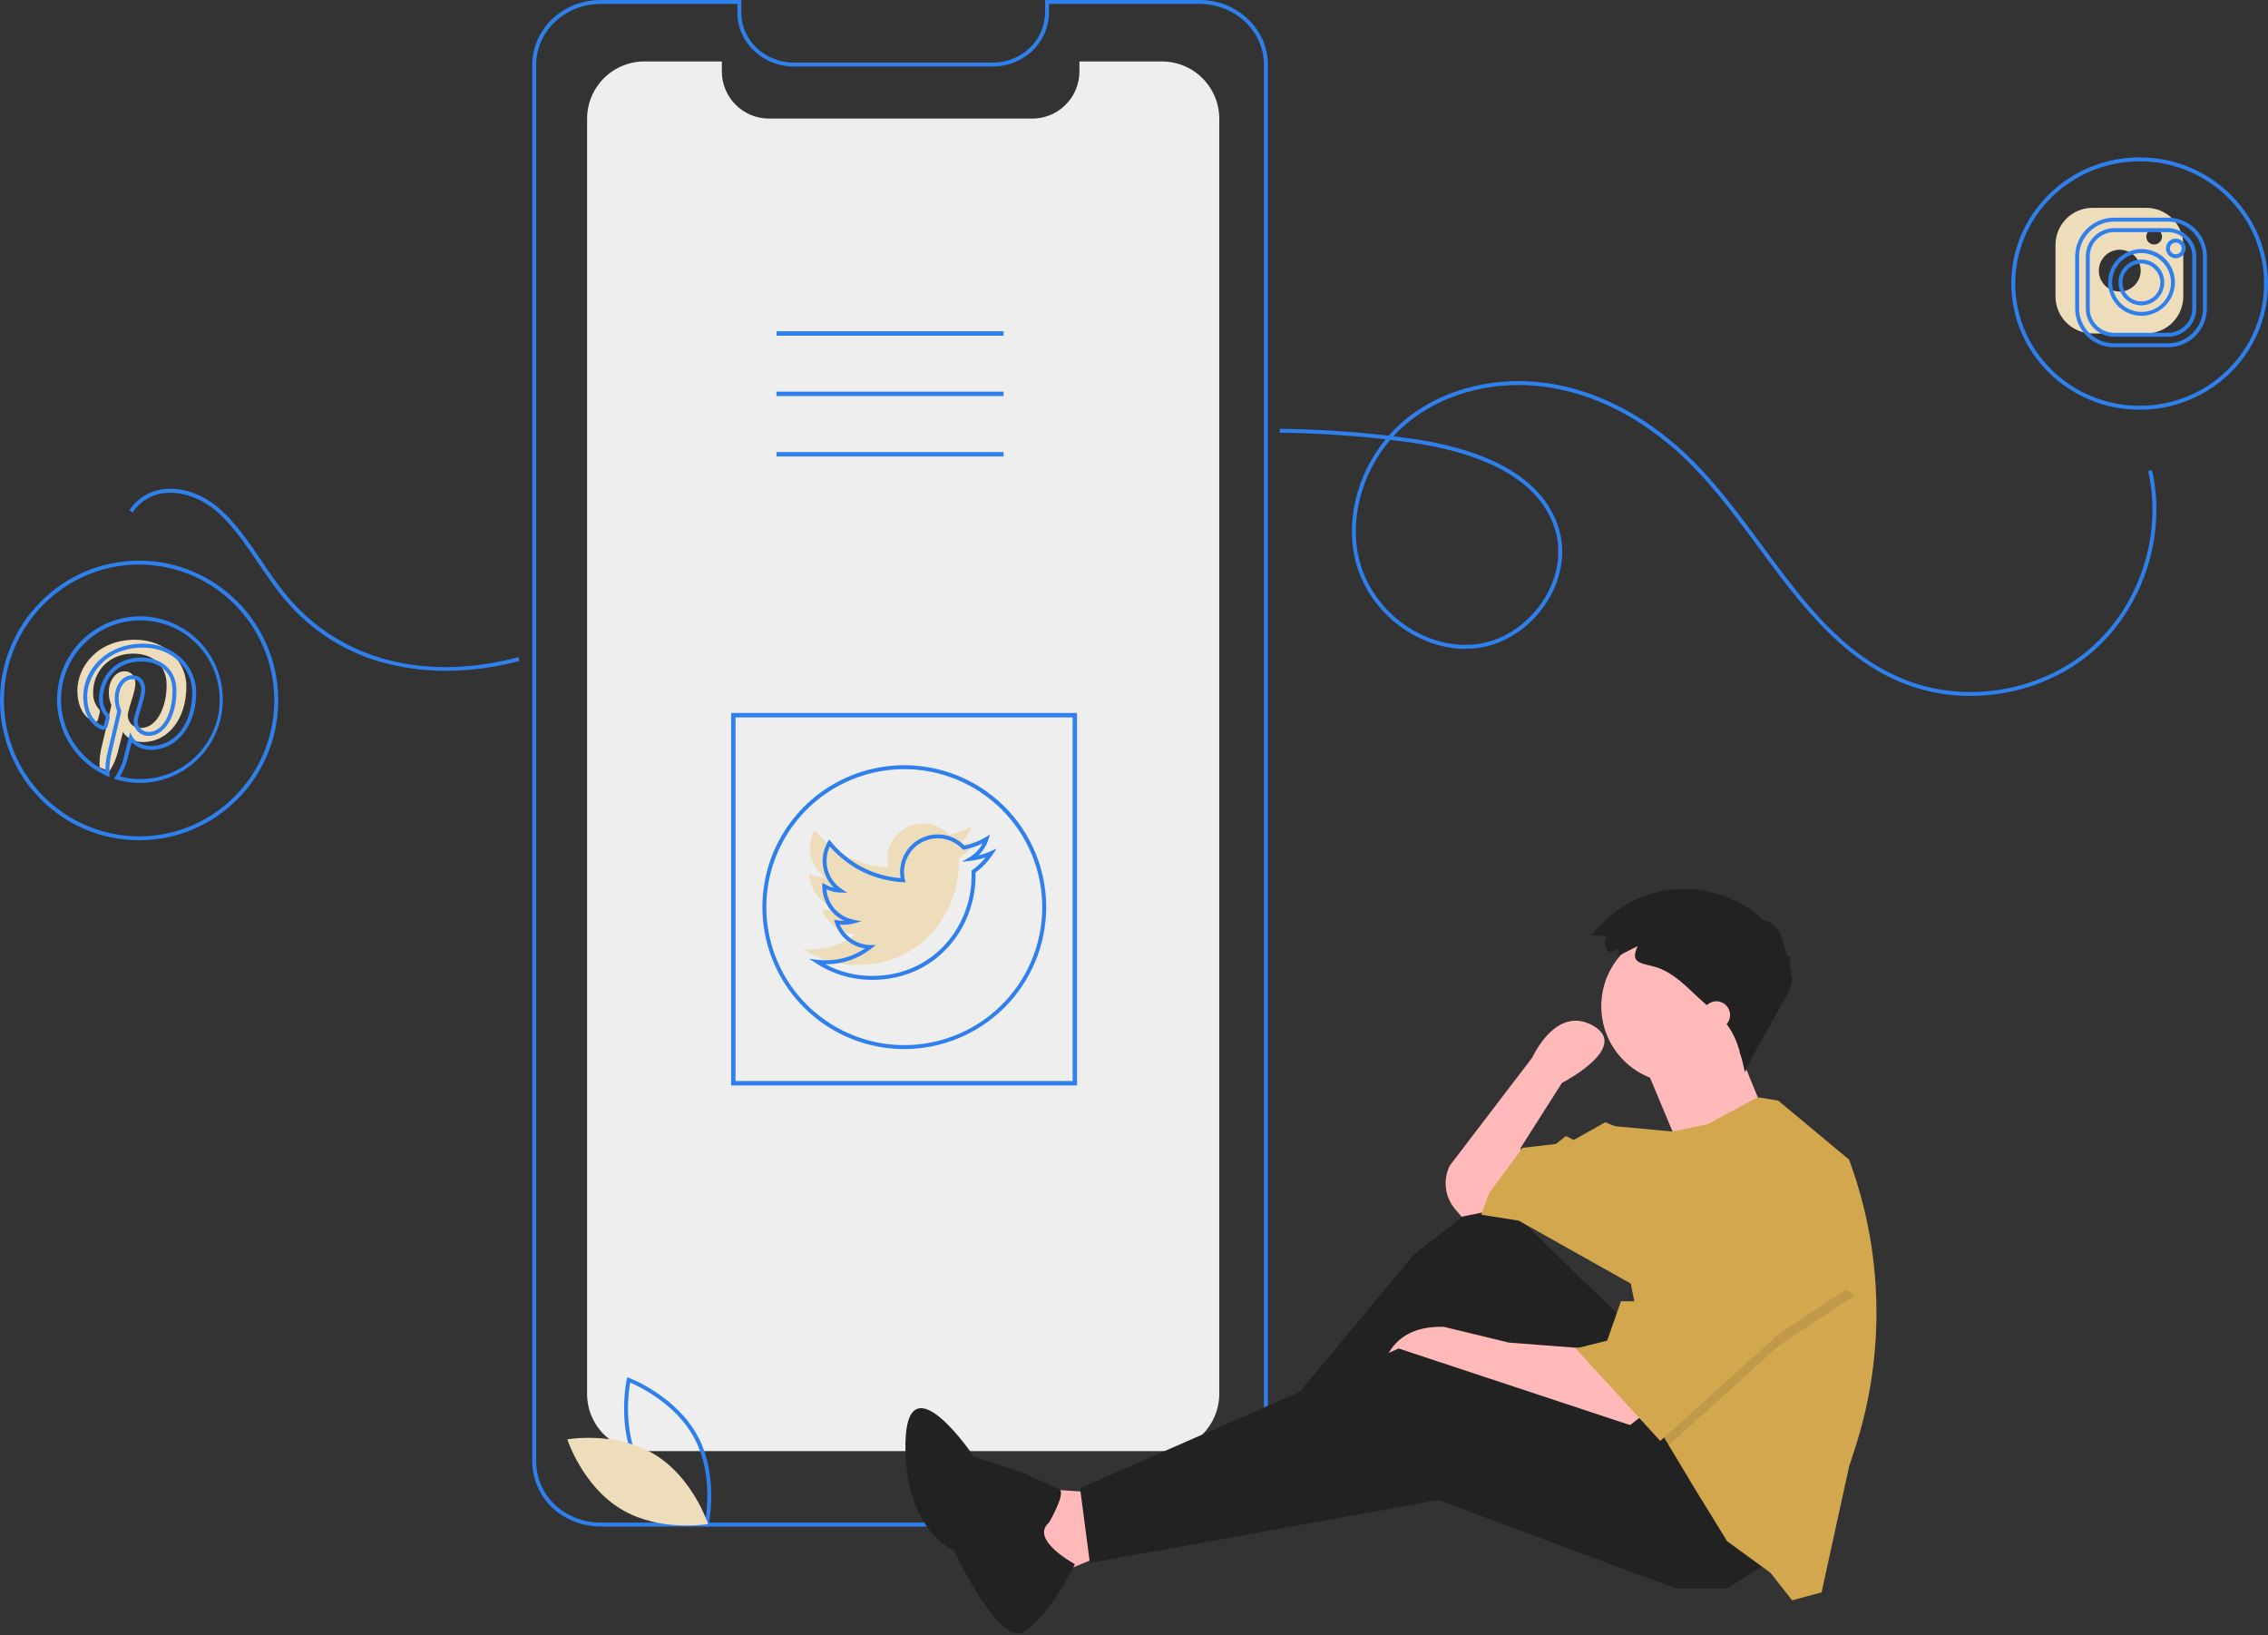 <svg width="240" height="173" viewBox="0 0 240 173" fill="none" xmlns="http://www.w3.org/2000/svg">
<rect x="0" y="0" width="240" height="173" fill="#333333" stroke="none"/>
<g clip-path="url(#clip0)">
<path d="M19.724 72.617C19.724 75.993 17.855 78.513 15.103 78.513C14.177 78.513 13.309 78.01 13.011 77.442C13.011 77.442 12.514 79.423 12.408 79.808C12.213 80.451 11.929 81.062 11.563 81.625C11.398 81.542 10.963 81.359 10.541 81.186C10.511 80.555 10.562 79.922 10.693 79.304C10.855 78.605 11.792 74.613 11.792 74.613C11.605 74.185 11.511 73.721 11.517 73.254C11.517 71.98 12.252 71.027 13.168 71.027C13.948 71.027 14.323 71.614 14.323 72.317C14.323 73.104 13.821 74.28 13.565 75.371C13.514 75.572 13.511 75.783 13.556 75.986C13.601 76.189 13.693 76.379 13.825 76.54C13.957 76.701 14.125 76.829 14.315 76.913C14.505 76.997 14.712 77.036 14.92 77.025C16.539 77.025 17.632 74.933 17.632 72.453C17.632 70.565 16.369 69.156 14.071 69.156C11.476 69.156 9.854 71.104 9.854 73.277C9.829 73.889 10.03 74.49 10.42 74.963C10.488 75.02 10.537 75.097 10.559 75.183C10.581 75.269 10.575 75.361 10.543 75.443C10.501 75.602 10.41 75.98 10.366 76.134C10.359 76.181 10.341 76.225 10.313 76.262C10.286 76.3 10.25 76.331 10.208 76.352C10.167 76.373 10.12 76.384 10.074 76.384C10.027 76.384 9.981 76.373 9.939 76.351C8.743 75.858 8.185 74.544 8.185 73.062C8.185 70.619 10.237 67.688 14.304 67.688C17.572 67.688 19.724 70.065 19.724 72.617Z" fill="#EEDDBB"/>
<path d="M227.092 21.99H221.456C220.42 21.984 219.424 22.389 218.685 23.115C217.946 23.842 217.524 24.831 217.512 25.867V31.406C217.524 32.442 217.946 33.431 218.685 34.157C219.424 34.883 220.42 35.287 221.456 35.281H227.092C228.128 35.287 229.125 34.883 229.864 34.157C230.602 33.431 231.024 32.442 231.036 31.406V25.867C231.024 24.831 230.603 23.842 229.864 23.115C229.125 22.389 228.129 21.984 227.092 21.99ZM224.274 30.852C223.838 30.845 223.413 30.708 223.054 30.46C222.694 30.212 222.416 29.864 222.254 29.458C222.092 29.053 222.054 28.608 222.144 28.181C222.233 27.754 222.447 27.363 222.759 27.056C223.07 26.75 223.465 26.543 223.893 26.46C224.322 26.378 224.766 26.424 225.168 26.593C225.571 26.761 225.915 27.045 226.157 27.409C226.399 27.772 226.528 28.199 226.528 28.636C226.522 29.228 226.282 29.794 225.859 30.21C225.437 30.625 224.867 30.856 224.274 30.852L224.274 30.852ZM227.937 25.867C227.774 25.864 227.615 25.813 227.48 25.72C227.345 25.627 227.241 25.497 227.18 25.345C227.12 25.193 227.105 25.026 227.139 24.866C227.173 24.706 227.253 24.559 227.37 24.444C227.486 24.33 227.634 24.252 227.795 24.221C227.956 24.19 228.122 24.207 228.273 24.271C228.424 24.334 228.553 24.441 228.643 24.577C228.734 24.713 228.782 24.873 228.782 25.037C228.782 25.147 228.759 25.256 228.716 25.357C228.673 25.459 228.611 25.55 228.532 25.628C228.454 25.705 228.361 25.766 228.259 25.807C228.157 25.848 228.047 25.869 227.937 25.867Z" fill="#EEDDBB"/>
<path d="M126.942 161.514H63.55C62.123 161.518 60.723 161.116 59.517 160.353C58.549 159.75 57.75 158.913 57.192 157.92C56.634 156.926 56.336 155.807 56.325 154.668V6.851C56.325 3.073 59.566 1.58796e-06 63.55 1.58796e-06H78.448V1.36C78.448 4.262 80.946 6.622 84.017 6.622H105.019C106.201 6.629 107.356 6.269 108.325 5.593C109.012 5.119 109.576 4.487 109.97 3.751C110.363 3.014 110.575 2.195 110.588 1.36V0H126.942C130.926 0 134.168 3.073 134.168 6.851V154.668C134.162 155.672 133.93 156.662 133.49 157.564C133.049 158.467 132.412 159.258 131.624 159.881C130.296 160.944 128.644 161.52 126.942 161.514ZM63.55 0.416C59.795 0.416 56.741 3.303 56.741 6.851V154.668C56.752 155.737 57.032 156.787 57.557 157.719C58.081 158.652 58.832 159.437 59.741 160.002C60.88 160.722 62.202 161.102 63.55 161.098H126.942C128.548 161.104 130.108 160.561 131.362 159.557C132.101 158.974 132.7 158.231 133.114 157.385C133.528 156.538 133.745 155.61 133.751 154.668V6.851C133.751 3.303 130.697 0.416 126.942 0.416H111.004V1.36C110.991 2.262 110.763 3.148 110.338 3.944C109.914 4.74 109.305 5.422 108.562 5.935C107.524 6.66 106.286 7.045 105.019 7.039H84.017C80.717 7.039 78.032 4.491 78.032 1.36V0.416H63.55Z" fill="#2F80ED"/>
<path d="M129.023 12.565V147.48C129.022 149.087 128.382 150.627 127.245 151.764C126.109 152.9 124.567 153.538 122.96 153.538H68.189C67.393 153.54 66.604 153.384 65.868 153.08C65.132 152.776 64.463 152.33 63.9 151.767C63.337 151.204 62.89 150.536 62.586 149.8C62.282 149.064 62.125 148.276 62.126 147.48V12.565C62.126 11.769 62.283 10.981 62.587 10.245C62.892 9.509 63.339 8.841 63.902 8.278C64.465 7.715 65.133 7.268 65.869 6.964C66.604 6.659 67.393 6.502 68.189 6.502H76.385V7.553C76.385 8.877 76.911 10.147 77.847 11.084C78.783 12.02 80.053 12.546 81.377 12.547H109.234C110.299 12.549 111.337 12.207 112.193 11.572C112.366 11.447 112.53 11.309 112.684 11.16C113.172 10.695 113.56 10.135 113.825 9.515C114.09 8.895 114.226 8.228 114.225 7.553V6.502H122.96C123.756 6.502 124.545 6.659 125.281 6.963C126.016 7.268 126.685 7.715 127.248 8.278C127.811 8.841 128.258 9.509 128.562 10.245C128.867 10.98 129.023 11.769 129.023 12.565Z" fill="#EEEEEE"/>
<path d="M113.972 114.847H77.366V75.434H113.972V114.847ZM77.835 114.378H113.503V75.903H77.835V114.378Z" fill="#2F80ED"/>
<path d="M106.2 35.05H82.167V35.519H106.2V35.05Z" fill="#2F80ED"/>
<path d="M106.2 41.438H82.167V41.908H106.2V41.438Z" fill="#2F80ED"/>
<path d="M106.2 47.827H82.167V48.296H106.2V47.827Z" fill="#2F80ED"/>
<path d="M74.928 161.57L74.704 161.486C74.655 161.467 69.77 159.596 67.481 155.351C65.192 151.107 66.313 145.997 66.325 145.946L66.377 145.713L66.601 145.797C66.65 145.815 71.535 147.687 73.824 151.931C76.112 156.176 74.992 161.286 74.98 161.337L74.928 161.57ZM67.847 155.154C69.782 158.742 73.643 160.582 74.621 161.002C74.807 159.953 75.391 155.714 73.457 152.129C71.524 148.544 67.662 146.702 66.684 146.281C66.498 147.33 65.915 151.569 67.847 155.154Z" fill="#2F80ED"/>
<path d="M69.23 153.863C73.343 156.337 74.927 161.252 74.927 161.252C74.927 161.252 69.843 162.155 65.73 159.681C61.617 157.206 60.033 152.291 60.033 152.291C60.033 152.291 65.117 151.388 69.23 153.863Z" fill="#EEDDBB"/>
<path d="M115.331 157.872L109.087 157.455L111.169 166.822L118.245 163.908L115.331 157.872Z" fill="#FFB9B9"/>
<path d="M172.569 140.388L157.999 126.235L149.674 132.687L133.231 152.46L135.104 155.374L155.086 141.845L168.614 159.537L181.519 153.084L172.569 140.388Z" fill="#222222"/>
<path opacity="0.1" d="M172.569 140.388L157.999 126.235L149.674 132.687L133.231 152.46L135.104 155.374L155.086 141.845L168.614 159.537L181.519 153.084L172.569 140.388Z" fill="#222222"/>
<path d="M173.818 149.754L171.945 151.211L156.751 146.008L153.212 144.551L146.136 146.008C146.136 146.008 146.136 140.18 152.796 140.388L159.665 142.053L167.782 142.678L173.818 149.754Z" fill="#FFB9B9"/>
<path d="M187.347 165.156L182.768 168.07H177.356L152.172 158.704L115.331 165.365L114.291 157.455L148.009 142.678L177.564 152.46L187.347 165.156Z" fill="#222222"/>
<path d="M157.791 128.108L154.669 128.733L153.989 127.939C153.45 127.31 153.109 126.537 153.008 125.716C152.907 124.894 153.05 124.061 153.421 123.321L162.162 111.873C162.162 111.873 164.66 106.254 168.614 108.543C172.569 110.833 165.284 114.579 165.284 114.579L160.913 121.448L161.33 124.986L157.791 128.108Z" fill="#FFB9B9"/>
<path d="M177.564 114.579C182.047 114.579 185.682 110.945 185.682 106.462C185.682 101.979 182.047 98.345 177.564 98.345C173.081 98.345 169.447 101.979 169.447 106.462C169.447 110.945 173.081 114.579 177.564 114.579Z" fill="#FFB9B9"/>
<path d="M173.922 112.394L177.668 121.344L186.618 117.597C186.618 117.597 183.704 110.521 183.704 110.312C183.704 110.104 173.922 112.394 173.922 112.394Z" fill="#FFB9B9"/>
<path d="M198.567 138.871C198.567 143.77 197.795 148.638 196.28 153.297L195.672 155.166L192.758 168.487L189.636 169.319L187.347 166.405L182.768 163.075L179.437 157.663L176.582 152.905L175.691 151.419L172.569 135.809L160.705 129.149L156.751 128.524L157.583 126.235L161.121 121.448L164.66 121.031L165.7 120.199L166.533 120.615L169.863 118.742L170.904 119.158L176.99 119.724L180.686 118.95L186.002 116.096L188.179 116.452L195.672 122.696C197.588 127.874 198.568 133.35 198.567 138.871Z" fill="#D3A74E"/>
<path d="M111.004 161.095C111.004 161.095 112.868 157.935 112.081 157.566C111.293 157.197 107.949 155.727 107.949 155.727L103.046 154.102C103.046 154.102 95.969 143.585 95.814 152.73C95.659 161.876 100.966 164.074 100.966 164.074C100.966 164.074 105.7 174.261 108.381 172.637C111.063 171.012 113.746 165.498 113.746 165.498C113.746 165.498 108.911 162.899 111.004 161.095Z" fill="#222222"/>
<path opacity="0.1" d="M196.297 137.058L188.387 142.261L176.582 152.906L175.691 151.42L173.193 138.931H173.818L180.27 127.068L196.297 137.058Z" fill="#222222"/>
<path d="M180.27 125.819L173.818 137.682H171.528L170.071 141.845L166.741 142.678L175.691 152.46L188.387 141.013L196.297 135.809L180.27 125.819Z" fill="#D3A74E"/>
<path d="M171.251 100.426L170.371 100.765C170.236 100.673 170.12 100.555 170.031 100.419C169.942 100.282 169.881 100.128 169.851 99.968C169.822 99.807 169.825 99.642 169.861 99.483C169.896 99.323 169.963 99.172 170.057 99.039L168.432 98.963C169.475 97.573 170.802 96.421 172.324 95.583C173.846 94.744 175.528 94.238 177.26 94.099C178.992 93.959 180.734 94.189 182.371 94.773C184.007 95.357 185.501 96.282 186.754 97.486C186.828 97.231 187.634 97.727 187.964 98.23C188.074 97.815 188.831 99.82 189.098 101.237C189.222 100.765 189.698 101.527 189.281 102.258C189.545 102.219 189.665 102.895 189.46 103.272C189.749 103.136 189.7 103.943 189.387 104.483C189.8 104.446 186.133 110.137 184.648 113.464C184.217 111.483 183.732 109.397 182.342 107.921C182.106 107.671 181.847 107.442 181.589 107.214L180.191 105.981C178.567 104.547 177.089 102.777 174.924 102.241C173.437 101.872 172.496 101.789 173.307 100.113C172.575 100.419 171.891 100.873 171.152 101.157C171.162 100.923 171.265 100.661 171.251 100.426Z" fill="#222222"/>
<path d="M181.623 108.855C182.428 108.855 183.08 108.203 183.08 107.398C183.08 106.594 182.428 105.942 181.623 105.942C180.818 105.942 180.166 106.594 180.166 107.398C180.166 108.203 180.818 108.855 181.623 108.855Z" fill="#FFB9B9"/>
<path d="M101.455 90.866C101.463 91.026 101.467 91.19 101.467 91.354C101.467 96.348 97.666 102.107 90.714 102.107C88.663 102.111 86.655 101.518 84.936 100.398C85.234 100.435 85.535 100.454 85.836 100.454C87.537 100.457 89.189 99.888 90.526 98.837C89.738 98.822 88.974 98.561 88.341 98.09C87.708 97.619 87.238 96.963 86.996 96.212C87.231 96.257 87.47 96.28 87.709 96.28C88.044 96.281 88.378 96.237 88.701 96.148C87.846 95.975 87.077 95.511 86.525 94.836C85.973 94.161 85.671 93.315 85.672 92.442V92.398C86.197 92.693 86.787 92.855 87.389 92.871C86.588 92.336 86.021 91.517 85.803 90.58C85.584 89.643 85.731 88.657 86.212 87.824C87.159 88.992 88.342 89.948 89.683 90.629C91.024 91.309 92.494 91.699 93.996 91.774C93.931 91.49 93.899 91.201 93.9 90.91C93.899 90.152 94.126 89.412 94.552 88.785C94.978 88.159 95.582 87.674 96.287 87.396C96.991 87.118 97.763 87.058 98.502 87.224C99.242 87.39 99.914 87.775 100.431 88.328C101.278 88.162 102.09 87.853 102.832 87.412C102.549 88.287 101.959 89.03 101.171 89.505C101.918 89.413 102.648 89.213 103.336 88.909C102.831 89.668 102.194 90.33 101.455 90.866Z" fill="#EEDDBB"/>
<path d="M95.694 110.996C92.724 110.996 89.821 110.115 87.352 108.465C84.882 106.815 82.958 104.47 81.821 101.727C80.685 98.983 80.388 95.964 80.967 93.051C81.546 90.138 82.976 87.463 85.076 85.363C87.176 83.263 89.852 81.833 92.764 81.254C95.677 80.674 98.696 80.972 101.44 82.108C104.184 83.245 106.529 85.169 108.178 87.638C109.828 90.108 110.709 93.011 110.709 95.98C110.705 99.961 109.121 103.778 106.306 106.593C103.491 109.408 99.675 110.991 95.694 110.996ZM95.694 81.381C92.806 81.381 89.984 82.237 87.583 83.842C85.182 85.446 83.311 87.726 82.206 90.394C81.101 93.061 80.812 95.996 81.375 98.829C81.939 101.66 83.329 104.262 85.371 106.303C87.412 108.345 90.014 109.736 92.846 110.299C95.677 110.862 98.613 110.573 101.281 109.468C103.948 108.363 106.228 106.492 107.832 104.091C109.437 101.69 110.293 98.868 110.293 95.98C110.288 92.11 108.749 88.399 106.012 85.662C103.275 82.925 99.564 81.386 95.694 81.381ZM92.272 103.676C90.18 103.68 88.132 103.075 86.379 101.934L85.632 101.448L86.517 101.553C86.808 101.588 87.1 101.606 87.393 101.606C88.862 101.612 90.299 101.175 91.516 100.353C90.79 100.236 90.11 99.92 89.552 99.44C88.995 98.96 88.581 98.335 88.357 97.635L88.249 97.297L88.597 97.368C88.846 97.417 89.099 97.439 89.353 97.433C88.658 97.114 88.07 96.602 87.656 95.959C87.243 95.316 87.023 94.569 87.021 93.804V93.402L87.331 93.576C87.619 93.737 87.929 93.857 88.25 93.932C87.617 93.311 87.208 92.497 87.089 91.618C86.969 90.739 87.146 89.846 87.592 89.079L87.743 88.818L87.933 89.052C88.835 90.161 89.953 91.075 91.219 91.738C92.485 92.401 93.874 92.8 95.299 92.909C95.266 92.698 95.249 92.485 95.25 92.272C95.249 91.482 95.483 90.71 95.921 90.054C96.36 89.397 96.984 88.886 97.714 88.585C98.444 88.284 99.247 88.207 100.021 88.364C100.795 88.52 101.505 88.903 102.06 89.463C102.844 89.298 103.594 89.004 104.282 88.595L104.753 88.315L104.587 88.837C104.383 89.473 104.023 90.047 103.539 90.506C103.975 90.402 104.401 90.258 104.811 90.077L105.465 89.787L105.068 90.383C104.57 91.132 103.946 91.789 103.224 92.327C103.229 92.454 103.231 92.583 103.231 92.712C103.231 98.102 99.132 103.676 92.272 103.676ZM87.342 102.022C88.857 102.837 90.551 103.262 92.272 103.26C98.871 103.26 102.815 97.897 102.815 92.712C102.815 92.552 102.811 92.392 102.804 92.235L102.798 92.123L102.889 92.056C103.417 91.675 103.892 91.225 104.303 90.72C103.8 90.889 103.28 91.006 102.752 91.07L101.78 91.19L102.62 90.686C103.199 90.339 103.669 89.837 103.975 89.236C103.359 89.541 102.705 89.763 102.03 89.894L101.917 89.916L101.838 89.832C101.349 89.309 100.714 88.945 100.016 88.788C99.317 88.631 98.587 88.687 97.921 88.951C97.255 89.214 96.684 89.671 96.282 90.264C95.88 90.856 95.665 91.556 95.666 92.272C95.665 92.546 95.695 92.819 95.758 93.085L95.822 93.355L95.545 93.341C94.067 93.266 92.619 92.892 91.29 92.241C89.961 91.59 88.777 90.676 87.811 89.555C87.445 90.33 87.37 91.212 87.599 92.038C87.829 92.864 88.347 93.581 89.061 94.056L89.657 94.455L88.94 94.438C88.426 94.424 87.92 94.31 87.45 94.101C87.515 94.871 87.828 95.599 88.342 96.177C88.856 96.755 89.543 97.15 90.3 97.305L91.165 97.479L90.314 97.71C89.845 97.837 89.357 97.878 88.874 97.83C89.145 98.461 89.593 99 90.163 99.383C90.733 99.765 91.402 99.975 92.088 99.988L92.672 99.999L92.213 100.36C90.841 101.443 89.142 102.029 87.393 102.022C87.376 102.022 87.359 102.022 87.342 102.022Z" fill="#2F80ED"/>
<path d="M226.564 32.308C226.086 32.3 225.621 32.152 225.228 31.881C224.834 31.61 224.53 31.229 224.352 30.785C224.175 30.342 224.132 29.856 224.23 29.388C224.328 28.921 224.562 28.492 224.902 28.157C225.243 27.822 225.675 27.595 226.144 27.505C226.613 27.415 227.098 27.465 227.539 27.649C227.979 27.834 228.356 28.145 228.62 28.542C228.885 28.94 229.026 29.407 229.026 29.885C229.02 30.532 228.757 31.151 228.296 31.605C227.834 32.06 227.211 32.312 226.564 32.308ZM226.564 27.878C226.168 27.885 225.784 28.009 225.459 28.235C225.134 28.46 224.883 28.776 224.737 29.143C224.591 29.511 224.556 29.913 224.638 30.3C224.72 30.687 224.914 31.041 225.196 31.318C225.479 31.595 225.836 31.782 226.225 31.856C226.613 31.931 227.015 31.889 227.379 31.735C227.744 31.582 228.055 31.325 228.274 30.996C228.493 30.667 228.61 30.28 228.61 29.885C228.604 29.348 228.385 28.834 228.002 28.458C227.618 28.082 227.101 27.873 226.564 27.878Z" fill="#2F80ED"/>
<path d="M229.381 35.631H223.746C222.947 35.632 222.18 35.318 221.611 34.758C221.329 34.485 221.104 34.158 220.951 33.797C220.798 33.435 220.72 33.046 220.72 32.654V27.116C220.721 26.724 220.8 26.335 220.953 25.974C221.105 25.613 221.329 25.286 221.61 25.012C222.178 24.449 222.946 24.135 223.746 24.139H229.381C230.18 24.138 230.947 24.451 231.516 25.011C231.799 25.284 232.023 25.611 232.176 25.973C232.329 26.334 232.407 26.723 232.407 27.116V32.654C232.406 33.046 232.327 33.434 232.174 33.795C232.022 34.157 231.798 34.484 231.517 34.757C230.949 35.32 230.181 35.634 229.381 35.631ZM223.746 24.555C223.056 24.552 222.393 24.823 221.902 25.308C221.661 25.543 221.469 25.824 221.337 26.135C221.206 26.445 221.137 26.779 221.137 27.116V32.654C221.136 32.991 221.204 33.325 221.335 33.635C221.466 33.945 221.659 34.226 221.901 34.461C222.393 34.944 223.056 35.215 223.746 35.215H229.381C230.071 35.218 230.734 34.947 231.225 34.461C231.466 34.226 231.658 33.945 231.79 33.635C231.922 33.324 231.99 32.991 231.99 32.654V27.116C231.991 26.779 231.924 26.445 231.792 26.135C231.661 25.824 231.468 25.544 231.226 25.309C230.734 24.825 230.071 24.555 229.381 24.555L223.746 24.555ZM226.564 33.416C225.868 33.404 225.191 33.188 224.618 32.793C224.045 32.398 223.601 31.842 223.343 31.196C223.084 30.55 223.022 29.842 223.165 29.16C223.308 28.479 223.649 27.855 224.145 27.367C224.641 26.879 225.27 26.549 225.954 26.417C226.637 26.285 227.344 26.359 227.986 26.628C228.628 26.897 229.176 27.349 229.562 27.929C229.947 28.508 230.153 29.189 230.153 29.885C230.144 30.829 229.761 31.73 229.088 32.392C228.415 33.054 227.507 33.422 226.564 33.416ZM226.564 26.77C225.95 26.782 225.353 26.974 224.849 27.323C224.344 27.672 223.954 28.163 223.727 28.733C223.5 29.303 223.447 29.928 223.573 30.528C223.7 31.128 224.001 31.678 224.439 32.108C224.877 32.538 225.432 32.829 226.035 32.944C226.638 33.06 227.261 32.995 227.827 32.757C228.393 32.52 228.876 32.12 229.216 31.61C229.555 31.099 229.737 30.498 229.737 29.885C229.728 29.051 229.389 28.255 228.794 27.672C228.199 27.088 227.397 26.764 226.564 26.77ZM230.226 27.324C230.022 27.321 229.822 27.258 229.653 27.142C229.484 27.026 229.353 26.863 229.277 26.673C229.201 26.483 229.182 26.274 229.224 26.074C229.265 25.873 229.365 25.689 229.511 25.546C229.657 25.402 229.842 25.304 230.043 25.265C230.245 25.226 230.453 25.248 230.642 25.327C230.831 25.406 230.992 25.539 231.106 25.709C231.219 25.88 231.28 26.08 231.28 26.285C231.277 26.562 231.165 26.828 230.968 27.022C230.77 27.217 230.504 27.326 230.226 27.324ZM230.226 25.663C230.104 25.666 229.985 25.704 229.884 25.774C229.784 25.845 229.706 25.943 229.661 26.057C229.616 26.171 229.606 26.296 229.632 26.415C229.657 26.535 229.718 26.645 229.806 26.73C229.893 26.816 230.004 26.874 230.125 26.897C230.245 26.92 230.369 26.907 230.482 26.859C230.595 26.811 230.692 26.732 230.76 26.63C230.827 26.527 230.863 26.408 230.863 26.285C230.861 26.118 230.793 25.959 230.674 25.842C230.554 25.726 230.393 25.661 230.226 25.663Z" fill="#2F80ED"/>
<path d="M226.419 43.351C218.93 43.351 212.838 37.362 212.838 30.001C212.838 22.64 218.93 16.651 226.419 16.651C233.908 16.651 240 22.64 240 30.001C240 37.362 233.908 43.351 226.419 43.351ZM226.419 17.067C219.16 17.067 213.254 22.869 213.254 30.001C213.254 37.133 219.16 42.935 226.419 42.935C233.678 42.935 239.584 37.133 239.584 30.001C239.584 22.869 233.678 17.067 226.419 17.067ZM229.381 36.738H223.746C222.654 36.746 221.604 36.32 220.825 35.555C220.047 34.789 219.604 33.746 219.593 32.654V27.116C219.604 26.024 220.047 24.98 220.825 24.215C221.604 23.449 222.654 23.023 223.746 23.031H229.381C230.473 23.023 231.524 23.449 232.302 24.215C233.081 24.98 233.524 26.024 233.534 27.116V32.654C233.524 33.746 233.081 34.789 232.302 35.555C231.524 36.32 230.473 36.746 229.381 36.738ZM223.746 23.447C222.764 23.439 221.82 23.821 221.119 24.509C220.419 25.197 220.02 26.134 220.01 27.116V32.654C220.02 33.635 220.419 34.573 221.119 35.26C221.82 35.948 222.764 36.33 223.746 36.322H229.381C230.363 36.33 231.307 35.948 232.008 35.26C232.708 34.573 233.107 33.635 233.118 32.654V27.116C233.107 26.134 232.708 25.197 232.008 24.509C231.307 23.821 230.363 23.439 229.381 23.447H223.746Z" fill="#2F80ED"/>
<path d="M14.721 88.904C6.604 88.904 0 82.268 0 74.111C0 65.955 6.604 59.319 14.721 59.319C22.837 59.319 29.441 65.955 29.441 74.111C29.441 82.268 22.837 88.904 14.721 88.904ZM14.721 59.735C6.833 59.735 0.416 66.184 0.416 74.111C0.416 82.038 6.833 88.488 14.721 88.488C22.608 88.488 29.025 82.038 29.025 74.111C29.025 66.184 22.608 59.735 14.721 59.735ZM14.807 82.837C13.966 82.836 13.129 82.714 12.322 82.475L12.058 82.397L12.204 82.165C12.568 81.612 12.849 81.01 13.04 80.377C13.145 79.998 13.637 78.034 13.642 78.015L13.775 77.485L14.029 77.969C14.276 78.441 15.057 78.929 15.935 78.929C18.533 78.929 20.348 76.59 20.348 73.241C20.348 70.921 18.398 68.521 15.136 68.521C11.059 68.521 9.225 71.542 9.225 73.686C9.225 75.229 9.817 76.357 10.85 76.782C10.88 76.798 10.915 76.801 10.947 76.792C10.975 76.771 10.993 76.741 10.998 76.707C11.021 76.623 11.057 76.477 11.093 76.336C11.124 76.21 11.154 76.088 11.174 76.014C11.211 75.874 11.214 75.866 11.093 75.721C10.672 75.21 10.454 74.563 10.479 73.902C10.479 71.803 12.03 69.572 14.903 69.572C17.193 69.572 18.674 70.947 18.674 73.076C18.674 75.802 17.417 77.859 15.752 77.859C15.507 77.863 15.265 77.812 15.043 77.709C14.821 77.606 14.625 77.454 14.47 77.265C14.326 77.081 14.227 76.867 14.179 76.638C14.132 76.41 14.137 76.173 14.196 75.948C14.291 75.543 14.418 75.13 14.541 74.73C14.75 74.052 14.947 73.411 14.947 72.941C14.947 72.687 14.879 71.859 14.001 71.859C13.192 71.859 12.558 72.746 12.558 73.879C12.554 74.314 12.64 74.745 12.811 75.145L12.845 75.213L12.828 75.286C12.828 75.286 11.891 79.277 11.727 79.976C11.595 80.606 11.547 81.251 11.583 81.895L11.596 82.228L11.291 82.093C9.446 81.276 7.937 79.851 7.015 78.056C6.093 76.26 5.815 74.204 6.227 72.228C6.639 70.252 7.716 68.478 9.278 67.201C10.84 65.923 12.793 65.22 14.811 65.209C15.966 65.211 17.109 65.442 18.174 65.886C19.24 66.331 20.207 66.981 21.021 67.8C21.835 68.619 22.48 69.59 22.919 70.658C23.357 71.726 23.581 72.87 23.577 74.025C23.58 76.355 22.658 78.592 21.014 80.244C19.37 81.896 17.138 82.828 14.807 82.837ZM12.701 82.148C14.785 82.701 17.001 82.431 18.89 81.394C20.78 80.358 22.199 78.635 22.853 76.581C23.507 74.527 23.346 72.301 22.403 70.362C21.461 68.424 19.809 66.923 17.79 66.169C15.771 65.415 13.539 65.466 11.557 66.312C9.575 67.158 7.994 68.734 7.142 70.714C6.29 72.694 6.232 74.925 6.98 76.947C7.727 78.968 9.224 80.624 11.159 81.572C11.147 81.004 11.201 80.436 11.322 79.881C11.473 79.236 12.282 75.791 12.406 75.26C12.229 74.821 12.139 74.352 12.142 73.879C12.142 72.513 12.958 71.443 14.001 71.443C14.829 71.443 15.364 72.031 15.364 72.941C15.364 73.473 15.157 74.143 14.939 74.853C14.818 75.246 14.693 75.652 14.601 76.043C14.558 76.207 14.553 76.38 14.586 76.547C14.62 76.714 14.692 76.871 14.796 77.006C14.912 77.146 15.059 77.258 15.224 77.334C15.389 77.41 15.57 77.447 15.752 77.442C17.18 77.442 18.257 75.565 18.257 73.076C18.257 71.171 16.972 69.988 14.903 69.988C12.3 69.988 10.895 72.004 10.895 73.902C10.872 74.465 11.056 75.017 11.412 75.454C11.502 75.536 11.566 75.644 11.595 75.763C11.625 75.882 11.618 76.006 11.576 76.121C11.557 76.194 11.527 76.314 11.496 76.436C11.46 76.582 11.423 76.731 11.4 76.814C11.385 76.889 11.353 76.96 11.307 77.02C11.261 77.081 11.201 77.13 11.132 77.164C11.064 77.198 10.989 77.216 10.912 77.217C10.836 77.217 10.761 77.2 10.692 77.167C9.513 76.682 8.809 75.381 8.809 73.686C8.809 70.943 11.175 68.105 15.136 68.105C18.659 68.105 20.764 70.716 20.764 73.241C20.764 76.778 18.733 79.345 15.935 79.345C15.191 79.344 14.476 79.056 13.939 78.541C13.787 79.147 13.518 80.212 13.441 80.487C13.269 81.071 13.021 81.63 12.701 82.148Z" fill="#2F80ED"/>
<path d="M208.514 73.633C205.984 73.643 203.478 73.152 201.138 72.189C194.613 69.469 190.291 63.611 186.112 57.946C183.855 54.888 181.522 51.726 178.857 49.063C174.587 44.796 169.632 42.04 164.53 41.091C158.795 40.025 152.951 41.404 148.898 44.778C148.386 45.205 147.903 45.667 147.453 46.16C148.044 46.232 148.634 46.308 149.223 46.39C155.411 47.248 163.173 49.626 165.004 56.088C165.707 58.569 165.207 61.377 163.632 63.792C161.944 66.379 159.258 68.159 156.446 68.552C155.988 68.615 155.526 68.647 155.064 68.647C150.001 68.647 145.012 64.884 143.535 59.71C142.284 55.329 143.546 50.224 146.624 46.481C142.903 46.057 139.163 45.825 135.418 45.785L135.423 45.369C139.275 45.41 143.122 45.654 146.948 46.1C147.466 45.51 148.029 44.961 148.632 44.458C152.779 41.006 158.751 39.594 164.606 40.682C169.791 41.646 174.821 44.442 179.151 48.768C181.839 51.453 184.181 54.628 186.447 57.699C190.783 63.577 194.879 69.129 201.299 71.805C207.751 74.495 215.674 73.271 221.014 68.761C226.354 64.251 228.886 56.644 227.314 49.833L227.719 49.739C229.326 56.698 226.739 64.47 221.282 69.079C217.756 72.058 213.127 73.633 208.514 73.633ZM147.118 46.539C143.999 50.195 142.698 55.262 143.936 59.596C145.492 65.049 151.079 68.881 156.389 68.139C159.083 67.763 161.66 66.053 163.283 63.564C164.793 61.25 165.274 58.566 164.604 56.202C162.834 49.956 155.231 47.643 149.165 46.802C148.485 46.708 147.803 46.62 147.118 46.539Z" fill="#2F80ED"/>
<path d="M47.199 70.975C45.33 70.982 43.467 70.78 41.642 70.375C37.107 69.4 33.032 66.926 30.074 63.352C29.098 62.183 28.208 60.87 27.348 59.601C26.043 57.674 24.693 55.681 23.035 54.198C21.385 52.723 19.213 51.947 17.367 52.171C16.696 52.247 16.05 52.47 15.475 52.824C14.899 53.178 14.408 53.654 14.037 54.218L13.693 53.983C14.097 53.37 14.631 52.852 15.257 52.468C15.884 52.083 16.587 51.84 17.317 51.757C19.307 51.515 21.549 52.311 23.312 53.888C25.009 55.405 26.373 57.419 27.693 59.367C28.547 60.628 29.43 61.932 30.393 63.085C36.009 69.81 44.929 72.159 54.866 69.532L54.972 69.935C52.437 70.615 49.824 70.964 47.199 70.975Z" fill="#2F80ED"/>
</g>
<defs>
<clipPath id="clip0">
<rect width="240" height="172.812" fill="white"/>
</clipPath>
</defs>
</svg>
